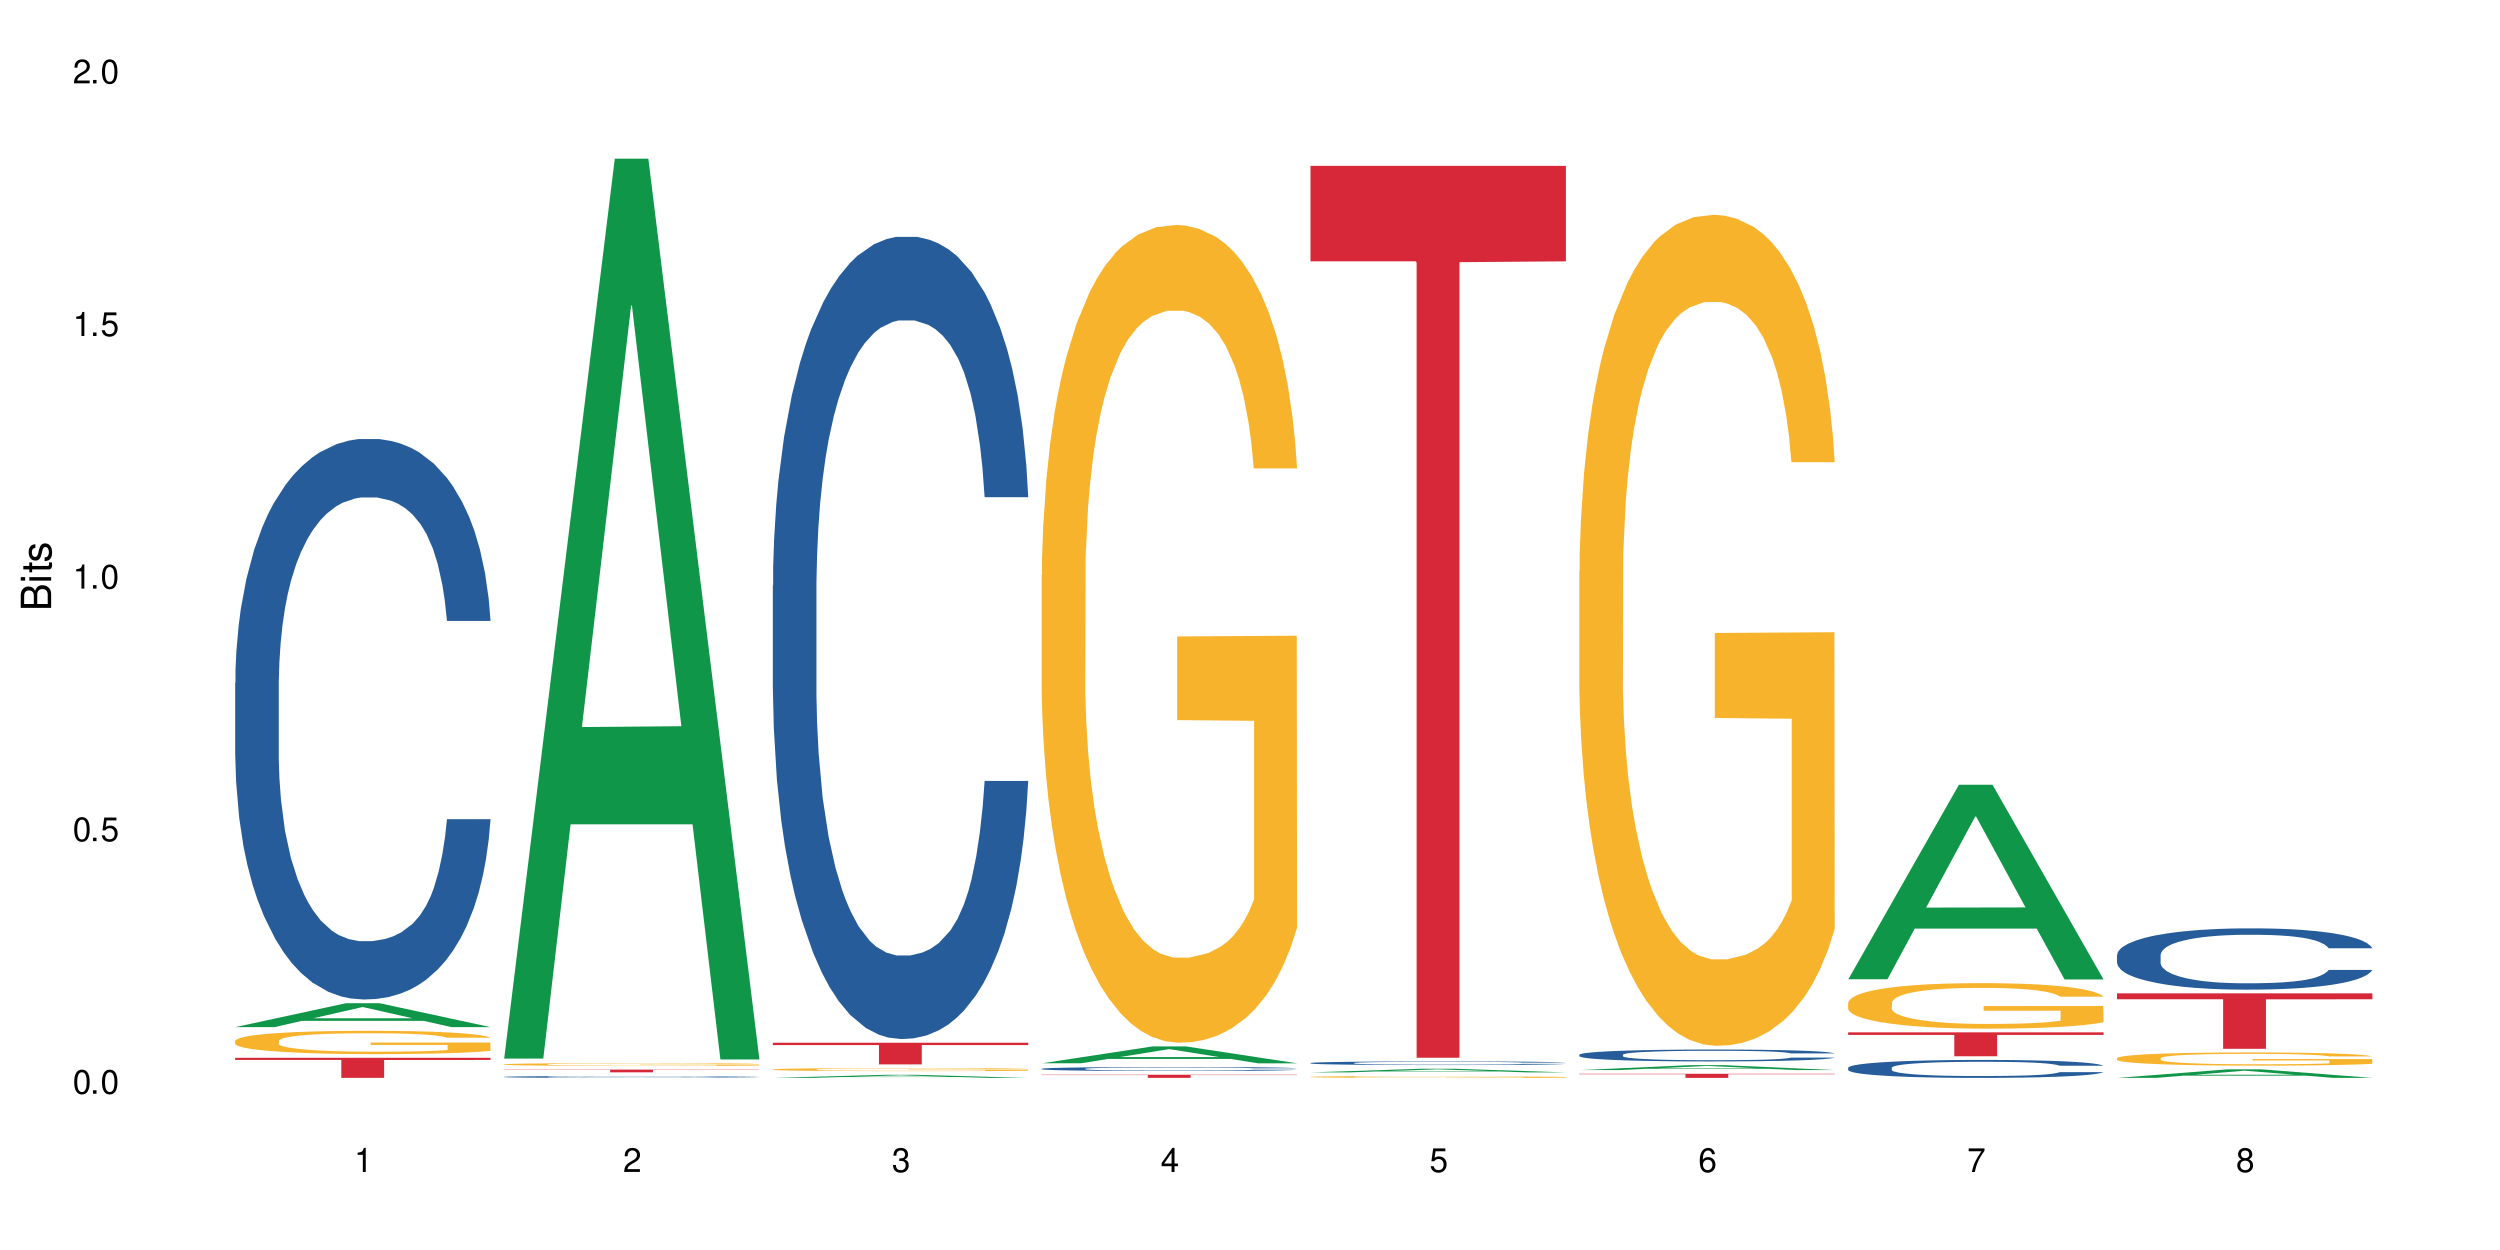 <?xml version="1.0" encoding="UTF-8"?>
<svg xmlns="http://www.w3.org/2000/svg" xmlns:xlink="http://www.w3.org/1999/xlink" width="720" height="360" viewBox="0 0 720 360">
<defs>
<g>
<g id="glyph-0-0">
</g>
<g id="glyph-0-1">
<path d="M 2.641 -6.938 C 2 -6.938 1.422 -6.656 1.078 -6.172 C 0.641 -5.562 0.406 -4.641 0.406 -3.359 C 0.406 -1.016 1.188 0.219 2.641 0.219 C 4.078 0.219 4.859 -1.016 4.859 -3.297 C 4.859 -4.641 4.656 -5.547 4.203 -6.172 C 3.844 -6.656 3.281 -6.938 2.641 -6.938 Z M 2.641 -6.188 C 3.547 -6.188 4 -5.25 4 -3.375 C 4 -1.406 3.562 -0.484 2.625 -0.484 C 1.734 -0.484 1.281 -1.438 1.281 -3.344 C 1.281 -5.25 1.734 -6.188 2.641 -6.188 Z M 2.641 -6.188 "/>
</g>
<g id="glyph-0-2">
<path d="M 1.828 -1 L 0.828 -1 L 0.828 0 L 1.828 0 Z M 1.828 -1 "/>
</g>
<g id="glyph-0-3">
<path d="M 4.562 -6.797 L 1.062 -6.797 L 0.547 -3.094 L 1.328 -3.094 C 1.719 -3.562 2.047 -3.734 2.578 -3.734 C 3.484 -3.734 4.062 -3.109 4.062 -2.094 C 4.062 -1.125 3.484 -0.531 2.578 -0.531 C 1.828 -0.531 1.375 -0.906 1.188 -1.672 L 0.328 -1.672 C 0.453 -1.109 0.547 -0.844 0.75 -0.594 C 1.125 -0.078 1.828 0.219 2.594 0.219 C 3.969 0.219 4.922 -0.781 4.922 -2.219 C 4.922 -3.562 4.031 -4.484 2.719 -4.484 C 2.25 -4.484 1.859 -4.359 1.469 -4.062 L 1.734 -5.969 L 4.562 -5.969 Z M 4.562 -6.797 "/>
</g>
<g id="glyph-0-4">
<path d="M 2.484 -4.938 L 2.484 0 L 3.328 0 L 3.328 -6.938 L 2.766 -6.938 C 2.469 -5.875 2.281 -5.734 0.984 -5.562 L 0.984 -4.938 Z M 2.484 -4.938 "/>
</g>
<g id="glyph-0-5">
<path d="M 4.859 -0.828 L 1.281 -0.828 C 1.359 -1.406 1.672 -1.781 2.5 -2.281 L 3.469 -2.828 C 4.406 -3.344 4.906 -4.062 4.906 -4.906 C 4.906 -5.484 4.672 -6.031 4.266 -6.406 C 3.859 -6.766 3.375 -6.938 2.719 -6.938 C 1.859 -6.938 1.219 -6.625 0.844 -6.031 C 0.609 -5.672 0.5 -5.234 0.484 -4.531 L 1.328 -4.531 C 1.359 -5.016 1.406 -5.281 1.531 -5.516 C 1.75 -5.938 2.188 -6.203 2.703 -6.203 C 3.469 -6.203 4.031 -5.641 4.031 -4.891 C 4.031 -4.344 3.719 -3.859 3.125 -3.516 L 2.234 -3 C 0.812 -2.172 0.406 -1.531 0.328 -0.016 L 4.859 -0.016 Z M 4.859 -0.828 "/>
</g>
<g id="glyph-0-6">
<path d="M 2.125 -3.188 L 2.578 -3.188 C 3.5 -3.188 3.984 -2.766 3.984 -1.922 C 3.984 -1.062 3.469 -0.531 2.594 -0.531 C 1.656 -0.531 1.203 -1 1.156 -2.016 L 0.312 -2.016 C 0.344 -1.453 0.438 -1.094 0.609 -0.781 C 0.953 -0.109 1.625 0.219 2.547 0.219 C 3.953 0.219 4.859 -0.625 4.859 -1.938 C 4.859 -2.828 4.516 -3.297 3.703 -3.594 C 4.344 -3.844 4.656 -4.328 4.656 -5.031 C 4.656 -6.219 3.875 -6.938 2.578 -6.938 C 1.203 -6.938 0.484 -6.172 0.453 -4.703 L 1.297 -4.703 C 1.312 -5.125 1.344 -5.359 1.453 -5.578 C 1.641 -5.969 2.062 -6.203 2.594 -6.203 C 3.344 -6.203 3.797 -5.75 3.797 -5 C 3.797 -4.516 3.609 -4.219 3.25 -4.047 C 3.016 -3.953 2.703 -3.922 2.125 -3.906 Z M 2.125 -3.188 "/>
</g>
<g id="glyph-0-7">
<path d="M 3.141 -1.672 L 3.141 0 L 3.984 0 L 3.984 -1.672 L 4.984 -1.672 L 4.984 -2.438 L 3.984 -2.438 L 3.984 -6.938 L 3.359 -6.938 L 0.266 -2.578 L 0.266 -1.672 Z M 3.141 -2.438 L 1 -2.438 L 3.141 -5.5 Z M 3.141 -2.438 "/>
</g>
<g id="glyph-0-8">
<path d="M 4.781 -5.125 C 4.609 -6.266 3.891 -6.938 2.844 -6.938 C 2.094 -6.938 1.422 -6.578 1.031 -5.953 C 0.594 -5.266 0.406 -4.422 0.406 -3.172 C 0.406 -2 0.578 -1.25 0.984 -0.641 C 1.359 -0.078 1.953 0.219 2.703 0.219 C 3.984 0.219 4.922 -0.75 4.922 -2.094 C 4.922 -3.375 4.062 -4.281 2.844 -4.281 C 2.172 -4.281 1.641 -4.031 1.281 -3.516 C 1.281 -5.234 1.828 -6.188 2.797 -6.188 C 3.391 -6.188 3.797 -5.797 3.938 -5.125 Z M 2.734 -3.531 C 3.547 -3.531 4.062 -2.953 4.062 -2.031 C 4.062 -1.156 3.484 -0.531 2.703 -0.531 C 1.922 -0.531 1.328 -1.188 1.328 -2.078 C 1.328 -2.938 1.906 -3.531 2.734 -3.531 Z M 2.734 -3.531 "/>
</g>
<g id="glyph-0-9">
<path d="M 4.984 -6.797 L 0.438 -6.797 L 0.438 -5.969 L 4.109 -5.969 C 2.5 -3.656 1.828 -2.234 1.328 0 L 2.219 0 C 2.594 -2.172 3.453 -4.047 4.984 -6.094 Z M 4.984 -6.797 "/>
</g>
<g id="glyph-0-10">
<path d="M 3.75 -3.656 C 4.469 -4.094 4.688 -4.438 4.688 -5.078 C 4.688 -6.172 3.844 -6.938 2.641 -6.938 C 1.438 -6.938 0.594 -6.172 0.594 -5.094 C 0.594 -4.438 0.812 -4.094 1.516 -3.656 C 0.734 -3.266 0.359 -2.703 0.359 -1.922 C 0.359 -0.656 1.281 0.219 2.641 0.219 C 3.984 0.219 4.922 -0.656 4.922 -1.922 C 4.922 -2.703 4.531 -3.266 3.75 -3.656 Z M 2.641 -6.188 C 3.359 -6.188 3.812 -5.75 3.812 -5.062 C 3.812 -4.406 3.344 -3.984 2.641 -3.984 C 1.922 -3.984 1.453 -4.406 1.453 -5.078 C 1.453 -5.75 1.922 -6.188 2.641 -6.188 Z M 2.641 -3.266 C 3.484 -3.266 4.062 -2.719 4.062 -1.906 C 4.062 -1.078 3.484 -0.531 2.625 -0.531 C 1.797 -0.531 1.219 -1.094 1.219 -1.906 C 1.219 -2.719 1.781 -3.266 2.641 -3.266 Z M 2.641 -3.266 "/>
</g>
<g id="glyph-1-0">
</g>
<g id="glyph-1-1">
<path d="M 0 -0.953 L 0 -4.891 C 0 -5.719 -0.234 -6.344 -0.734 -6.797 C -1.188 -7.234 -1.812 -7.469 -2.5 -7.469 C -3.547 -7.469 -4.188 -7 -4.625 -5.875 C -4.984 -6.688 -5.625 -7.094 -6.531 -7.094 C -7.172 -7.094 -7.734 -6.859 -8.141 -6.391 C -8.562 -5.922 -8.75 -5.344 -8.75 -4.5 L -8.75 -0.953 Z M -4.984 -2.062 L -7.766 -2.062 L -7.766 -4.219 C -7.766 -4.844 -7.688 -5.203 -7.453 -5.5 C -7.219 -5.812 -6.859 -5.969 -6.375 -5.969 C -5.891 -5.969 -5.531 -5.812 -5.297 -5.5 C -5.062 -5.203 -4.984 -4.844 -4.984 -4.219 Z M -0.984 -2.062 L -4 -2.062 L -4 -4.781 C -4 -5.766 -3.438 -6.359 -2.484 -6.359 C -1.547 -6.359 -0.984 -5.766 -0.984 -4.781 Z M -0.984 -2.062 "/>
</g>
<g id="glyph-1-2">
<path d="M -6.281 -1.797 L -6.281 -0.797 L 0 -0.797 L 0 -1.797 Z M -8.75 -1.797 L -8.75 -0.797 L -7.484 -0.797 L -7.484 -1.797 Z M -8.75 -1.797 "/>
</g>
<g id="glyph-1-3">
<path d="M -6.281 -3.047 L -6.281 -2.016 L -8.016 -2.016 L -8.016 -1.016 L -6.281 -1.016 L -6.281 -0.172 L -5.469 -0.172 L -5.469 -1.016 L -0.719 -1.016 C -0.078 -1.016 0.281 -1.453 0.281 -2.234 C 0.281 -2.5 0.25 -2.719 0.188 -3.047 L -0.641 -3.047 C -0.609 -2.906 -0.594 -2.766 -0.594 -2.562 C -0.594 -2.141 -0.719 -2.016 -1.156 -2.016 L -5.469 -2.016 L -5.469 -3.047 Z M -6.281 -3.047 "/>
</g>
<g id="glyph-1-4">
<path d="M -4.531 -5.25 C -5.766 -5.25 -6.469 -4.422 -6.469 -2.969 C -6.469 -1.516 -5.719 -0.562 -4.547 -0.562 C -3.562 -0.562 -3.094 -1.062 -2.734 -2.562 L -2.516 -3.484 C -2.344 -4.188 -2.094 -4.469 -1.641 -4.469 C -1.047 -4.469 -0.641 -3.875 -0.641 -3 C -0.641 -2.453 -0.797 -2 -1.062 -1.75 C -1.25 -1.594 -1.422 -1.531 -1.875 -1.469 L -1.875 -0.406 C -0.422 -0.453 0.281 -1.266 0.281 -2.922 C 0.281 -4.5 -0.5 -5.516 -1.719 -5.516 C -2.656 -5.516 -3.172 -4.984 -3.469 -3.734 L -3.703 -2.766 C -3.891 -1.953 -4.156 -1.609 -4.594 -1.609 C -5.188 -1.609 -5.547 -2.125 -5.547 -2.938 C -5.547 -3.75 -5.203 -4.172 -4.531 -4.203 Z M -4.531 -5.25 "/>
</g>
</g>
</defs>
<rect x="-72" y="-36" width="864" height="432" fill="rgb(100%, 100%, 100%)" fill-opacity="1"/>
<path fill-rule="nonzero" fill="rgb(6.275%, 58.824%, 28.235%)" fill-opacity="1" d="M 67.73 295.809 L 67.809 295.801 L 99.637 288.922 L 109.301 288.922 L 141.281 295.816 L 130.047 295.816 L 122.031 294.016 L 86.906 294.016 L 79.047 295.809 L 67.73 295.809 L 90.285 293.27 L 118.809 293.266 L 104.586 290.047 L 104.43 290.039 L 104.27 290.059 L 90.207 293.266 L 90.285 293.27 Z M 67.73 295.809 "/>
<path fill-rule="nonzero" fill="rgb(14.51%, 36.078%, 60%)" fill-opacity="1" d="M 67.73 196.68 L 67.82 196.531 L 67.82 192.988 L 68.09 187.383 L 68.719 180.301 L 69.344 175.434 L 70.961 166.727 L 73.203 158.32 L 75.535 151.828 L 77.238 147.992 L 78.766 145.039 L 82.262 139.582 L 84.504 136.777 L 86.926 134.27 L 89.887 131.762 L 92.039 130.285 L 96.883 127.926 L 100.469 126.895 L 103.25 126.449 L 109.262 126.449 L 112.848 127.039 L 115.449 127.777 L 118.32 128.957 L 120.742 130.285 L 124.957 133.531 L 128.727 137.664 L 130.43 140.023 L 133.121 144.598 L 135.184 149.023 L 136.617 152.859 L 138.234 158.32 L 139.668 164.957 L 140.746 172.48 L 141.281 178.828 L 128.727 178.828 L 128.098 172.926 L 127.379 168.352 L 126.035 162.301 L 124.688 158.023 L 122.805 153.746 L 121.102 150.941 L 118.77 148.137 L 116.707 146.367 L 114.555 145.039 L 112.488 144.156 L 108.543 143.27 L 103.969 143.27 L 102.266 143.566 L 98.766 144.746 L 96.883 145.777 L 94.191 147.844 L 92.309 149.762 L 90.066 152.711 L 88.539 155.219 L 86.656 159.055 L 85.312 162.449 L 83.785 167.32 L 82.891 171.008 L 82.082 175.137 L 81.363 180.008 L 80.828 185.172 L 80.469 190.629 L 80.289 195.941 L 80.289 218.809 L 80.469 224.121 L 80.918 230.316 L 82.082 239.316 L 83.785 247.137 L 85.762 253.332 L 87.645 257.758 L 88.719 259.824 L 90.156 262.188 L 92.398 265.137 L 95.629 268.086 L 97.512 269.27 L 100.383 270.449 L 103.34 271.039 L 107.289 271.039 L 110.785 270.449 L 113.117 269.711 L 115.539 268.531 L 118.859 266.023 L 120.922 263.66 L 122.715 260.859 L 124.062 258.055 L 124.957 255.695 L 126.305 251.121 L 127.379 246.105 L 128.188 240.941 L 128.727 235.926 L 141.281 235.926 L 140.746 241.824 L 139.938 247.578 L 139.129 251.859 L 137.875 257.023 L 136.441 261.594 L 134.375 266.758 L 132.672 270.152 L 130.43 273.84 L 128.367 276.645 L 126.125 279.152 L 122.805 282.105 L 120.652 283.578 L 118.32 284.906 L 115.539 286.086 L 112.043 287.121 L 108.273 287.711 L 104.777 287.859 L 101.008 287.562 L 98.227 286.973 L 94.551 285.645 L 89.977 282.988 L 86.656 280.184 L 84.055 277.383 L 81.812 274.43 L 79.301 270.449 L 76.074 263.957 L 74.098 258.941 L 72.754 254.809 L 71.23 249.055 L 70.152 243.891 L 68.898 235.629 L 68 225.152 L 67.73 217.039 Z M 67.73 196.68 "/>
<path fill-rule="nonzero" fill="rgb(96.863%, 70.196%, 16.863%)" fill-opacity="1" d="M 67.73 299.75 L 67.82 299.746 L 67.82 299.621 L 68.18 299.348 L 69.078 298.969 L 70.242 298.656 L 71.5 298.41 L 72.305 298.281 L 73.652 298.098 L 74.816 297.961 L 77.777 297.688 L 81.543 297.43 L 83.609 297.32 L 85.941 297.215 L 89.258 297.098 L 90.785 297.055 L 95.449 296.957 L 100.738 296.895 L 106.57 296.879 L 109.262 296.883 L 112.938 296.91 L 117.961 296.977 L 120.832 297.035 L 123.074 297.098 L 125.406 297.18 L 128.277 297.301 L 130.969 297.449 L 133.121 297.594 L 135.273 297.777 L 137.066 297.973 L 138.594 298.188 L 139.938 298.445 L 140.746 298.66 L 141.281 298.875 L 128.816 298.875 L 128.098 298.66 L 127.289 298.496 L 125.945 298.293 L 124.598 298.145 L 123.254 298.031 L 120.742 297.871 L 118.59 297.773 L 115.898 297.688 L 113.297 297.633 L 110.336 297.594 L 108.543 297.582 L 103.789 297.582 L 99.484 297.625 L 96.973 297.676 L 95.18 297.723 L 92.668 297.816 L 91.141 297.887 L 90.246 297.938 L 87.555 298.129 L 85.762 298.301 L 84.773 298.414 L 83.52 298.598 L 82.621 298.766 L 81.633 299.012 L 81.098 299.195 L 80.379 299.609 L 80.289 300.715 L 80.559 300.945 L 81.098 301.195 L 81.812 301.418 L 82.891 301.652 L 83.965 301.828 L 85.852 302.066 L 87.465 302.227 L 88.719 302.332 L 91.141 302.496 L 92.129 302.551 L 94.461 302.66 L 96.883 302.746 L 99.844 302.82 L 102.086 302.855 L 105.672 302.887 L 110.246 302.887 L 115.629 302.852 L 119.039 302.801 L 121.371 302.754 L 122.895 302.711 L 124.777 302.645 L 126.125 302.582 L 127.379 302.516 L 128.906 302.41 L 128.906 300.945 L 106.75 300.941 L 106.75 300.254 L 141.195 300.246 L 141.281 302.645 L 139.398 302.809 L 137.066 302.969 L 134.824 303.09 L 132.492 303.195 L 129.176 303.312 L 126.484 303.383 L 122.355 303.469 L 118.59 303.523 L 114.645 303.562 L 111.145 303.582 L 107.02 303.586 L 103.34 303.574 L 99.395 303.539 L 96.254 303.488 L 93.383 303.426 L 90.516 303.348 L 86.926 303.219 L 84.594 303.113 L 82.172 302.984 L 79.75 302.832 L 77.598 302.668 L 76.164 302.539 L 74.727 302.391 L 73.203 302.207 L 71.766 302 L 70.691 301.809 L 69.703 301.594 L 68.988 301.395 L 68.27 301.117 L 67.91 300.898 L 67.73 300.707 Z M 67.73 299.75 "/>
<path fill-rule="nonzero" fill="rgb(83.922%, 15.686%, 22.353%)" fill-opacity="1" d="M 67.73 304.648 L 141.281 304.648 L 141.281 305.27 L 110.629 305.273 L 110.629 310.434 L 98.297 310.434 L 98.297 305.281 L 98.117 305.27 L 67.73 305.27 Z M 67.73 304.648 "/>
<path fill-rule="nonzero" fill="rgb(6.275%, 58.824%, 28.235%)" fill-opacity="1" d="M 145.156 304.875 L 145.234 304.629 L 177.059 45.703 L 186.723 45.703 L 218.707 305.117 L 207.469 305.117 L 199.453 237.402 L 164.328 237.402 L 156.469 304.875 L 145.156 304.875 L 167.707 209.391 L 196.23 209.148 L 182.008 88.086 L 181.852 87.844 L 181.695 88.574 L 167.629 209.148 L 167.707 209.391 Z M 145.156 304.875 "/>
<path fill-rule="nonzero" fill="rgb(14.51%, 36.078%, 60%)" fill-opacity="1" d="M 145.156 310.133 L 145.242 310.133 L 145.242 310.121 L 145.512 310.102 L 146.141 310.078 L 146.77 310.062 L 148.383 310.035 L 150.625 310.008 L 152.957 309.984 L 154.664 309.973 L 156.188 309.961 L 159.684 309.945 L 161.93 309.938 L 164.352 309.926 L 167.309 309.918 L 169.461 309.914 L 174.305 309.906 L 177.895 309.902 L 190.273 309.902 L 192.875 309.906 L 195.742 309.91 L 198.164 309.914 L 202.383 309.926 L 206.148 309.938 L 207.852 309.945 L 210.543 309.961 L 212.605 309.977 L 214.043 309.988 L 215.656 310.008 L 217.094 310.027 L 218.168 310.055 L 218.707 310.074 L 206.148 310.074 L 205.52 310.055 L 204.805 310.039 L 203.457 310.02 L 202.113 310.004 L 200.23 309.992 L 198.523 309.98 L 196.191 309.973 L 194.129 309.969 L 191.977 309.961 L 189.914 309.961 L 185.969 309.957 L 179.688 309.957 L 176.191 309.961 L 174.305 309.965 L 171.613 309.973 L 169.73 309.977 L 167.488 309.988 L 165.965 309.996 L 164.082 310.008 L 162.734 310.02 L 161.211 310.035 L 160.312 310.047 L 159.508 310.062 L 158.789 310.078 L 158.25 310.094 L 157.891 310.113 L 157.711 310.129 L 157.711 310.207 L 157.891 310.223 L 158.34 310.242 L 159.508 310.273 L 161.211 310.301 L 163.184 310.32 L 165.066 310.336 L 166.145 310.34 L 167.578 310.348 L 169.82 310.359 L 173.051 310.367 L 174.934 310.371 L 177.805 310.375 L 180.766 310.379 L 184.711 310.379 L 188.211 310.375 L 190.543 310.375 L 192.965 310.371 L 196.281 310.359 L 198.344 310.352 L 200.141 310.344 L 201.484 310.336 L 202.383 310.328 L 203.727 310.312 L 204.805 310.297 L 205.609 310.277 L 206.148 310.262 L 218.707 310.262 L 218.168 310.281 L 217.359 310.301 L 216.555 310.316 L 215.297 310.332 L 213.863 310.348 L 211.801 310.363 L 210.094 310.375 L 207.852 310.387 L 205.789 310.395 L 203.547 310.406 L 200.23 310.414 L 198.074 310.418 L 195.742 310.422 L 192.965 310.426 L 189.465 310.43 L 185.699 310.434 L 178.434 310.434 L 175.652 310.43 L 171.973 310.426 L 167.398 310.418 L 164.082 310.406 L 161.48 310.398 L 159.238 310.391 L 156.727 310.375 L 153.496 310.355 L 151.523 310.34 L 150.176 310.324 L 148.652 310.305 L 147.574 310.289 L 146.32 310.262 L 145.422 310.227 L 145.156 310.199 Z M 145.156 310.133 "/>
<path fill-rule="nonzero" fill="rgb(96.863%, 70.196%, 16.863%)" fill-opacity="1" d="M 145.156 306.523 L 145.242 306.52 L 145.242 306.508 L 145.602 306.473 L 146.5 306.43 L 147.664 306.391 L 148.922 306.363 L 149.73 306.348 L 151.074 306.324 L 152.242 306.309 L 155.199 306.277 L 158.969 306.246 L 161.031 306.234 L 163.363 306.219 L 166.684 306.207 L 168.207 306.203 L 172.871 306.191 L 178.164 306.184 L 183.992 306.18 L 186.684 306.18 L 190.363 306.184 L 195.387 306.191 L 198.254 306.199 L 200.496 306.207 L 202.828 306.215 L 205.699 306.23 L 208.391 306.25 L 210.543 306.266 L 212.695 306.289 L 214.492 306.312 L 216.016 306.336 L 217.359 306.367 L 218.168 306.391 L 218.707 306.418 L 206.238 306.418 L 205.52 306.391 L 204.715 306.371 L 203.367 306.348 L 202.023 306.332 L 200.676 306.316 L 198.164 306.297 L 196.012 306.285 L 193.32 306.277 L 190.723 306.27 L 187.762 306.266 L 181.211 306.266 L 176.906 306.27 L 174.395 306.273 L 172.602 306.281 L 170.09 306.293 L 168.566 306.301 L 167.668 306.305 L 164.977 306.328 L 163.184 306.348 L 162.195 306.363 L 160.941 306.387 L 160.043 306.406 L 159.059 306.434 L 158.52 306.457 L 157.801 306.504 L 157.711 306.637 L 157.98 306.664 L 158.52 306.695 L 159.238 306.719 L 160.312 306.746 L 161.391 306.77 L 163.273 306.797 L 164.887 306.816 L 166.145 306.828 L 168.566 306.848 L 169.551 306.855 L 171.883 306.867 L 174.305 306.879 L 177.266 306.887 L 179.508 306.891 L 183.098 306.895 L 187.672 306.895 L 193.055 306.891 L 196.461 306.883 L 198.793 306.879 L 200.32 306.875 L 202.203 306.867 L 203.547 306.859 L 204.805 306.852 L 206.328 306.84 L 206.328 306.664 L 184.172 306.664 L 184.172 306.582 L 218.617 306.582 L 218.707 306.867 L 216.824 306.887 L 214.492 306.906 L 212.25 306.918 L 209.918 306.93 L 206.598 306.945 L 203.906 306.953 L 199.781 306.965 L 196.012 306.969 L 192.066 306.977 L 180.766 306.977 L 176.816 306.973 L 173.68 306.965 L 167.938 306.949 L 164.352 306.934 L 162.016 306.922 L 159.594 306.906 L 157.172 306.887 L 155.02 306.867 L 152.152 306.836 L 150.625 306.812 L 149.191 306.789 L 148.113 306.766 L 147.129 306.742 L 146.41 306.719 L 145.691 306.684 L 145.332 306.656 L 145.156 306.637 Z M 145.156 306.523 "/>
<path fill-rule="nonzero" fill="rgb(83.922%, 15.686%, 22.353%)" fill-opacity="1" d="M 145.156 308.043 L 218.707 308.043 L 218.707 308.125 L 188.051 308.129 L 188.051 308.84 L 175.719 308.84 L 175.719 308.129 L 175.539 308.125 L 145.156 308.125 Z M 145.156 308.043 "/>
<path fill-rule="nonzero" fill="rgb(6.275%, 58.824%, 28.235%)" fill-opacity="1" d="M 222.578 310.434 L 222.656 310.43 L 254.48 309.551 L 264.148 309.551 L 296.129 310.434 L 284.895 310.434 L 276.879 310.203 L 241.75 310.203 L 233.895 310.434 L 222.578 310.434 L 245.129 310.109 L 273.656 310.105 L 259.434 309.695 L 259.273 309.695 L 259.117 309.699 L 245.051 310.105 L 245.129 310.109 Z M 222.578 310.434 "/>
<path fill-rule="nonzero" fill="rgb(14.51%, 36.078%, 60%)" fill-opacity="1" d="M 222.578 168.738 L 222.668 168.527 L 222.668 163.457 L 222.938 155.434 L 223.562 145.297 L 224.191 138.328 L 225.809 125.867 L 228.051 113.828 L 230.383 104.535 L 232.086 99.047 L 233.609 94.82 L 237.109 87.008 L 239.352 82.996 L 241.773 79.406 L 244.734 75.816 L 246.887 73.703 L 251.73 70.324 L 255.316 68.848 L 258.098 68.211 L 264.109 68.211 L 267.695 69.059 L 270.297 70.113 L 273.168 71.801 L 275.59 73.703 L 279.805 78.348 L 283.57 84.262 L 285.277 87.641 L 287.969 94.188 L 290.031 100.523 L 291.465 106.016 L 293.082 113.828 L 294.516 123.332 L 295.59 134.102 L 296.129 143.184 L 283.57 143.184 L 282.945 134.738 L 282.227 128.191 L 280.883 119.531 L 279.535 113.406 L 277.652 107.281 L 275.949 103.27 L 273.617 99.258 L 271.551 96.723 L 269.398 94.82 L 267.336 93.555 L 263.391 92.289 L 258.816 92.289 L 257.109 92.711 L 253.613 94.398 L 251.73 95.879 L 249.039 98.836 L 247.156 101.582 L 244.914 105.805 L 243.387 109.395 L 241.504 114.887 L 240.16 119.742 L 238.633 126.711 L 237.738 131.992 L 236.93 137.906 L 236.211 144.875 L 235.672 152.266 L 235.316 160.078 L 235.137 167.684 L 235.137 200.418 L 235.316 208.02 L 235.762 216.891 L 236.93 229.773 L 238.633 240.965 L 240.605 249.836 L 242.492 256.172 L 243.566 259.129 L 245.004 262.508 L 247.246 266.73 L 250.473 270.953 L 252.355 272.645 L 255.227 274.332 L 258.188 275.176 L 262.133 275.176 L 265.633 274.332 L 267.965 273.277 L 270.387 271.586 L 273.707 267.996 L 275.77 264.617 L 277.562 260.605 L 278.906 256.594 L 279.805 253.215 L 281.148 246.668 L 282.227 239.488 L 283.035 232.094 L 283.57 224.914 L 296.129 224.914 L 295.59 233.363 L 294.785 241.598 L 293.977 247.723 L 292.723 255.113 L 291.285 261.66 L 289.223 269.055 L 287.52 273.91 L 285.277 279.191 L 283.215 283.203 L 280.973 286.793 L 277.652 291.016 L 275.5 293.129 L 273.168 295.031 L 270.387 296.719 L 266.887 298.199 L 263.121 299.043 L 259.621 299.254 L 255.855 298.832 L 253.074 297.984 L 249.398 296.086 L 244.824 292.285 L 241.504 288.27 L 238.902 284.258 L 236.66 280.035 L 234.148 274.332 L 230.918 265.039 L 228.945 257.859 L 227.602 251.945 L 226.074 243.711 L 225 236.32 L 223.742 224.492 L 222.848 209.496 L 222.578 197.883 Z M 222.578 168.738 "/>
<path fill-rule="nonzero" fill="rgb(96.863%, 70.196%, 16.863%)" fill-opacity="1" d="M 222.578 307.984 L 222.668 307.984 L 222.668 307.969 L 223.027 307.934 L 223.922 307.883 L 225.09 307.84 L 226.344 307.809 L 227.152 307.793 L 228.496 307.77 L 229.664 307.75 L 232.625 307.715 L 236.391 307.68 L 238.453 307.664 L 240.785 307.652 L 244.105 307.637 L 245.629 307.633 L 250.293 307.617 L 255.586 307.609 L 264.109 307.609 L 267.785 307.613 L 272.809 307.621 L 275.68 307.629 L 277.922 307.637 L 280.254 307.648 L 283.125 307.664 L 285.816 307.684 L 287.969 307.703 L 290.121 307.727 L 291.914 307.75 L 293.438 307.781 L 294.785 307.812 L 295.59 307.844 L 296.129 307.871 L 283.66 307.871 L 282.945 307.844 L 282.137 307.82 L 280.793 307.793 L 279.445 307.773 L 278.102 307.758 L 275.59 307.738 L 273.438 307.727 L 270.746 307.715 L 268.145 307.707 L 265.184 307.703 L 263.391 307.699 L 258.637 307.699 L 254.332 307.707 L 251.82 307.711 L 250.023 307.719 L 247.512 307.73 L 245.988 307.742 L 245.094 307.746 L 242.402 307.773 L 240.605 307.793 L 239.621 307.809 L 238.363 307.832 L 237.469 307.855 L 236.48 307.887 L 235.941 307.91 L 235.227 307.965 L 235.137 308.113 L 235.406 308.141 L 235.941 308.176 L 236.66 308.203 L 237.738 308.234 L 238.812 308.258 L 240.695 308.289 L 242.312 308.309 L 243.566 308.324 L 245.988 308.344 L 246.977 308.352 L 249.309 308.367 L 251.73 308.379 L 254.691 308.387 L 256.934 308.395 L 260.52 308.398 L 265.094 308.398 L 270.477 308.391 L 273.887 308.387 L 276.219 308.379 L 277.742 308.375 L 279.625 308.363 L 280.973 308.355 L 282.227 308.348 L 283.75 308.336 L 283.75 308.141 L 261.598 308.141 L 261.598 308.051 L 296.039 308.051 L 296.129 308.363 L 294.246 308.387 L 291.914 308.406 L 289.672 308.422 L 287.34 308.438 L 284.02 308.453 L 281.328 308.461 L 277.203 308.473 L 273.438 308.48 L 269.488 308.484 L 265.992 308.488 L 258.188 308.488 L 254.242 308.48 L 251.102 308.477 L 248.23 308.469 L 245.359 308.457 L 241.773 308.441 L 239.441 308.426 L 237.02 308.41 L 234.598 308.391 L 232.445 308.367 L 231.008 308.352 L 229.574 308.332 L 228.051 308.309 L 226.613 308.281 L 225.539 308.254 L 224.551 308.227 L 223.832 308.199 L 223.117 308.164 L 222.758 308.137 L 222.578 308.109 Z M 222.578 307.984 "/>
<path fill-rule="nonzero" fill="rgb(83.922%, 15.686%, 22.353%)" fill-opacity="1" d="M 222.578 300.316 L 296.129 300.316 L 296.129 300.984 L 265.477 300.988 L 265.477 306.543 L 253.141 306.543 L 253.141 300.996 L 252.965 300.984 L 222.578 300.984 Z M 222.578 300.316 "/>
<path fill-rule="nonzero" fill="rgb(6.275%, 58.824%, 28.235%)" fill-opacity="1" d="M 300 306.23 L 300.078 306.227 L 331.906 301.371 L 341.57 301.371 L 373.555 306.234 L 362.316 306.234 L 354.301 304.965 L 319.176 304.965 L 311.316 306.23 L 300 306.23 L 322.555 304.441 L 351.078 304.434 L 336.855 302.164 L 336.699 302.16 L 336.543 302.176 L 322.477 304.434 L 322.555 304.441 Z M 300 306.23 "/>
<path fill-rule="nonzero" fill="rgb(14.51%, 36.078%, 60%)" fill-opacity="1" d="M 300 307.801 L 300.09 307.801 L 300.09 307.777 L 300.359 307.734 L 300.988 307.684 L 301.617 307.648 L 303.23 307.586 L 305.473 307.527 L 307.805 307.48 L 309.508 307.453 L 311.035 307.43 L 314.531 307.391 L 316.773 307.371 L 319.195 307.355 L 322.156 307.336 L 324.309 307.324 L 329.152 307.309 L 332.742 307.301 L 335.52 307.297 L 341.531 307.297 L 345.117 307.301 L 347.719 307.309 L 350.59 307.316 L 353.012 307.324 L 357.227 307.348 L 360.996 307.379 L 362.699 307.395 L 365.391 307.43 L 367.453 307.461 L 368.891 307.488 L 370.504 307.527 L 371.938 307.574 L 373.016 307.629 L 373.555 307.676 L 360.996 307.676 L 360.367 307.633 L 359.648 307.598 L 358.305 307.555 L 356.961 307.523 L 355.074 307.492 L 353.371 307.473 L 351.039 307.453 L 348.977 307.441 L 346.824 307.43 L 344.762 307.426 L 340.812 307.418 L 336.238 307.418 L 334.535 307.422 L 331.035 307.43 L 329.152 307.438 L 326.461 307.453 L 324.578 307.465 L 322.336 307.488 L 320.812 307.504 L 318.926 307.531 L 317.582 307.555 L 316.059 307.59 L 315.16 307.617 L 314.352 307.648 L 313.637 307.684 L 313.098 307.719 L 312.738 307.758 L 312.559 307.797 L 312.559 307.961 L 312.738 308 L 313.188 308.043 L 314.352 308.109 L 316.059 308.164 L 318.031 308.211 L 319.914 308.242 L 320.992 308.258 L 322.426 308.273 L 324.668 308.293 L 327.898 308.316 L 329.781 308.324 L 332.652 308.332 L 335.609 308.336 L 339.559 308.336 L 343.055 308.332 L 345.387 308.328 L 347.809 308.32 L 351.129 308.301 L 353.191 308.285 L 354.984 308.262 L 356.332 308.242 L 357.227 308.227 L 358.574 308.195 L 359.648 308.156 L 360.457 308.121 L 360.996 308.086 L 373.555 308.086 L 373.016 308.125 L 372.207 308.168 L 371.402 308.199 L 370.145 308.234 L 368.711 308.27 L 366.645 308.305 L 364.941 308.332 L 362.699 308.355 L 360.637 308.375 L 358.395 308.395 L 355.074 308.418 L 352.922 308.426 L 350.59 308.438 L 347.809 308.445 L 344.312 308.453 L 340.543 308.457 L 333.277 308.457 L 330.5 308.449 L 326.82 308.441 L 322.246 308.422 L 318.926 308.402 L 316.324 308.383 L 314.082 308.359 L 311.57 308.332 L 308.344 308.285 L 306.371 308.25 L 305.023 308.219 L 303.5 308.18 L 302.422 308.141 L 301.168 308.082 L 300.27 308.008 L 300 307.949 Z M 300 307.801 "/>
<path fill-rule="nonzero" fill="rgb(96.863%, 70.196%, 16.863%)" fill-opacity="1" d="M 300 165.66 L 300.09 165.445 L 300.09 161.145 L 300.449 151.465 L 301.348 138.129 L 302.512 127.16 L 303.77 118.555 L 304.574 114.039 L 305.922 107.586 L 307.086 102.852 L 310.047 93.176 L 313.816 84.141 L 315.879 80.27 L 318.211 76.613 L 321.527 72.523 L 323.055 71.02 L 327.719 67.578 L 333.012 65.426 L 338.84 64.781 L 341.531 64.996 L 345.207 65.855 L 350.23 68.223 L 353.102 70.375 L 355.344 72.523 L 357.676 75.32 L 360.547 79.625 L 363.238 84.785 L 365.391 89.949 L 367.543 96.398 L 369.336 103.285 L 370.863 110.812 L 372.207 119.844 L 373.016 127.375 L 373.555 134.902 L 361.086 134.902 L 360.367 127.375 L 359.559 121.566 L 358.215 114.469 L 356.871 109.305 L 355.523 105.219 L 353.012 99.625 L 350.859 96.184 L 348.168 93.176 L 345.566 91.238 L 342.609 89.949 L 340.812 89.516 L 336.059 89.516 L 331.754 91.023 L 329.242 92.742 L 327.449 94.465 L 324.938 97.691 L 323.414 100.273 L 322.516 101.992 L 319.824 108.66 L 318.031 114.684 L 317.043 118.77 L 315.789 125.223 L 314.891 131.031 L 313.902 139.633 L 313.367 146.086 L 312.648 160.711 L 312.559 199.43 L 312.828 207.602 L 313.367 216.422 L 314.082 224.164 L 315.16 232.34 L 316.234 238.578 L 318.121 246.965 L 319.734 252.559 L 320.992 256.215 L 323.414 262.02 L 324.398 263.957 L 326.73 267.828 L 329.152 270.84 L 332.113 273.422 L 334.355 274.711 L 337.941 275.789 L 342.52 275.789 L 347.898 274.496 L 351.309 272.777 L 353.641 271.055 L 355.164 269.551 L 357.047 267.184 L 358.395 265.031 L 359.648 262.668 L 361.176 259.012 L 361.176 207.602 L 339.02 207.387 L 339.02 183.297 L 373.465 183.082 L 373.555 267.184 L 371.668 272.992 L 369.336 278.582 L 367.094 282.887 L 364.762 286.543 L 361.445 290.629 L 358.754 293.211 L 354.629 296.223 L 350.859 298.156 L 346.914 299.449 L 343.414 300.094 L 339.289 300.309 L 335.609 299.879 L 331.664 298.586 L 328.523 296.867 L 325.656 294.715 L 322.785 291.918 L 319.195 287.402 L 316.863 283.746 L 314.441 279.23 L 312.02 273.852 L 309.867 268.043 L 308.434 263.527 L 306.996 258.363 L 305.473 251.91 L 304.039 244.598 L 302.961 237.93 L 301.973 230.402 L 301.258 223.305 L 300.539 213.625 L 300.18 205.883 L 300 199.215 Z M 300 165.66 "/>
<path fill-rule="nonzero" fill="rgb(83.922%, 15.686%, 22.353%)" fill-opacity="1" d="M 300 309.52 L 373.555 309.52 L 373.555 309.617 L 342.898 309.621 L 342.898 310.434 L 330.566 310.434 L 330.566 309.621 L 330.387 309.617 L 300 309.617 Z M 300 309.52 "/>
<path fill-rule="nonzero" fill="rgb(6.275%, 58.824%, 28.235%)" fill-opacity="1" d="M 377.426 308.848 L 377.504 308.848 L 409.328 307.801 L 418.992 307.801 L 450.977 308.848 L 439.738 308.848 L 431.723 308.574 L 396.598 308.574 L 388.738 308.848 L 377.426 308.848 L 399.977 308.461 L 428.504 308.461 L 414.277 307.973 L 413.965 307.973 L 399.898 308.461 L 399.977 308.461 Z M 377.426 308.848 "/>
<path fill-rule="nonzero" fill="rgb(14.51%, 36.078%, 60%)" fill-opacity="1" d="M 377.426 306.145 L 377.516 306.145 L 377.516 306.121 L 377.781 306.086 L 378.41 306.039 L 379.039 306.008 L 380.652 305.949 L 382.895 305.895 L 385.227 305.852 L 386.934 305.828 L 388.457 305.809 L 391.957 305.773 L 394.199 305.754 L 396.621 305.738 L 399.578 305.723 L 401.734 305.715 L 406.574 305.699 L 410.164 305.691 L 412.945 305.688 L 418.953 305.688 L 422.543 305.691 L 425.145 305.695 L 428.016 305.703 L 430.438 305.715 L 434.652 305.734 L 438.418 305.762 L 440.125 305.777 L 442.812 305.805 L 444.879 305.836 L 446.312 305.859 L 447.926 305.895 L 449.363 305.938 L 450.438 305.988 L 450.977 306.027 L 438.418 306.027 L 437.789 305.992 L 437.074 305.961 L 435.727 305.922 L 434.383 305.895 L 432.5 305.867 L 430.793 305.848 L 428.461 305.828 L 426.398 305.816 L 424.246 305.809 L 422.184 305.805 L 418.238 305.797 L 413.664 305.797 L 411.957 305.801 L 408.461 305.809 L 406.574 305.812 L 403.887 305.828 L 402 305.84 L 399.758 305.859 L 398.234 305.875 L 396.352 305.902 L 395.004 305.922 L 393.48 305.953 L 392.582 305.977 L 391.777 306.004 L 391.059 306.035 L 390.52 306.07 L 390.16 306.105 L 389.98 306.141 L 389.98 306.289 L 390.16 306.324 L 390.609 306.363 L 391.777 306.422 L 393.48 306.473 L 395.453 306.512 L 397.336 306.543 L 398.414 306.555 L 399.848 306.57 L 402.09 306.59 L 405.32 306.609 L 407.203 306.617 L 410.074 306.625 L 413.035 306.629 L 416.98 306.629 L 420.48 306.625 L 422.812 306.621 L 425.234 306.613 L 428.551 306.594 L 430.613 306.582 L 432.41 306.562 L 433.754 306.543 L 434.652 306.527 L 435.996 306.5 L 437.074 306.465 L 437.879 306.434 L 438.418 306.398 L 450.977 306.398 L 450.438 306.438 L 449.633 306.477 L 448.824 306.504 L 447.566 306.535 L 446.133 306.566 L 444.07 306.602 L 442.367 306.621 L 440.125 306.645 L 438.059 306.664 L 435.816 306.68 L 432.5 306.699 L 430.348 306.711 L 428.016 306.719 L 425.234 306.727 L 421.734 306.734 L 417.969 306.738 L 414.469 306.738 L 410.703 306.734 L 407.922 306.73 L 404.242 306.723 L 399.668 306.707 L 396.352 306.688 L 393.75 306.668 L 391.508 306.648 L 388.996 306.625 L 385.766 306.582 L 383.793 306.551 L 382.449 306.523 L 380.922 306.484 L 379.848 306.453 L 378.59 306.398 L 377.695 306.328 L 377.426 306.277 Z M 377.426 306.145 "/>
<path fill-rule="nonzero" fill="rgb(96.863%, 70.196%, 16.863%)" fill-opacity="1" d="M 377.426 310.137 L 377.516 310.137 L 377.516 310.125 L 377.871 310.105 L 378.77 310.074 L 379.938 310.051 L 381.191 310.031 L 382 310.02 L 383.344 310.008 L 384.512 309.996 L 387.469 309.977 L 391.238 309.957 L 393.301 309.945 L 395.633 309.938 L 398.953 309.93 L 400.477 309.926 L 405.141 309.918 L 410.434 309.914 L 422.633 309.914 L 427.656 309.922 L 430.527 309.926 L 432.77 309.93 L 435.102 309.938 L 437.969 309.945 L 440.66 309.957 L 442.812 309.969 L 444.969 309.98 L 446.762 309.996 L 448.285 310.016 L 449.633 310.035 L 450.438 310.051 L 450.977 310.066 L 438.508 310.066 L 437.789 310.051 L 436.984 310.039 L 435.637 310.023 L 432.949 310 L 430.438 309.988 L 428.281 309.98 L 425.594 309.977 L 422.992 309.973 L 420.031 309.969 L 409.176 309.969 L 406.664 309.973 L 404.871 309.977 L 402.359 309.984 L 400.836 309.992 L 399.938 309.996 L 397.246 310.008 L 395.453 310.023 L 394.469 310.031 L 393.211 310.047 L 392.312 310.059 L 391.328 310.078 L 390.789 310.094 L 390.07 310.125 L 389.98 310.211 L 390.25 310.227 L 390.789 310.246 L 391.508 310.266 L 392.582 310.281 L 393.66 310.297 L 395.543 310.316 L 397.156 310.328 L 398.414 310.336 L 400.836 310.348 L 401.82 310.352 L 404.156 310.363 L 406.574 310.367 L 409.535 310.375 L 411.777 310.375 L 415.367 310.379 L 419.941 310.379 L 425.324 310.375 L 428.73 310.371 L 431.062 310.367 L 432.59 310.363 L 434.473 310.359 L 435.816 310.355 L 437.074 310.352 L 438.598 310.344 L 438.598 310.227 L 416.441 310.227 L 416.441 310.176 L 450.887 310.176 L 450.977 310.359 L 449.094 310.371 L 446.762 310.387 L 444.52 310.395 L 442.188 310.402 L 438.867 310.41 L 436.176 310.418 L 432.051 310.426 L 428.281 310.43 L 424.336 310.43 L 420.84 310.434 L 413.035 310.434 L 409.086 310.43 L 405.949 310.426 L 403.078 310.422 L 400.207 310.414 L 396.621 310.406 L 394.289 310.398 L 389.445 310.375 L 387.293 310.363 L 385.855 310.352 L 384.422 310.34 L 382.895 310.324 L 381.461 310.309 L 380.383 310.297 L 379.398 310.277 L 378.68 310.262 L 377.961 310.242 L 377.605 310.223 L 377.426 310.211 Z M 377.426 310.137 "/>
<path fill-rule="nonzero" fill="rgb(83.922%, 15.686%, 22.353%)" fill-opacity="1" d="M 377.426 47.773 L 450.977 47.773 L 450.977 75.266 L 420.324 75.508 L 420.324 304.625 L 407.988 304.625 L 407.988 75.75 L 407.809 75.266 L 377.426 75.266 Z M 377.426 47.773 "/>
<path fill-rule="nonzero" fill="rgb(6.275%, 58.824%, 28.235%)" fill-opacity="1" d="M 454.848 308.188 L 454.926 308.188 L 486.75 306.758 L 496.418 306.758 L 528.398 308.188 L 517.164 308.188 L 509.148 307.816 L 474.023 307.816 L 466.164 308.188 L 454.848 308.188 L 477.402 307.66 L 505.926 307.66 L 491.703 306.992 L 491.547 306.992 L 491.387 306.996 L 477.32 307.66 L 477.402 307.66 Z M 454.848 308.188 "/>
<path fill-rule="nonzero" fill="rgb(14.51%, 36.078%, 60%)" fill-opacity="1" d="M 454.848 303.758 L 454.938 303.758 L 454.938 303.68 L 455.207 303.562 L 455.836 303.41 L 456.461 303.309 L 458.078 303.125 L 460.32 302.945 L 462.652 302.809 L 464.355 302.727 L 465.879 302.664 L 469.379 302.547 L 471.621 302.488 L 474.043 302.434 L 477.004 302.383 L 479.156 302.352 L 484 302.301 L 487.586 302.277 L 490.367 302.27 L 496.379 302.27 L 499.965 302.281 L 502.566 302.297 L 505.438 302.32 L 507.859 302.352 L 512.074 302.418 L 515.844 302.508 L 517.547 302.559 L 520.238 302.652 L 522.301 302.746 L 523.734 302.828 L 525.352 302.945 L 526.785 303.086 L 527.863 303.246 L 528.398 303.379 L 515.844 303.379 L 515.215 303.254 L 514.496 303.156 L 513.152 303.031 L 511.805 302.938 L 509.922 302.848 L 508.219 302.789 L 505.887 302.73 L 503.824 302.691 L 501.672 302.664 L 499.605 302.645 L 495.66 302.625 L 491.086 302.625 L 489.383 302.633 L 485.883 302.656 L 484 302.68 L 481.309 302.723 L 479.426 302.762 L 477.184 302.828 L 475.656 302.879 L 473.773 302.961 L 472.43 303.031 L 470.902 303.137 L 470.008 303.215 L 469.199 303.301 L 468.48 303.406 L 467.945 303.516 L 467.586 303.633 L 467.406 303.742 L 467.406 304.23 L 467.586 304.344 L 468.035 304.473 L 469.199 304.664 L 470.902 304.832 L 472.879 304.961 L 474.762 305.055 L 475.836 305.102 L 477.273 305.148 L 479.516 305.211 L 482.742 305.273 L 484.629 305.301 L 487.496 305.324 L 490.457 305.336 L 494.406 305.336 L 497.902 305.324 L 500.234 305.309 L 502.656 305.285 L 505.977 305.23 L 508.039 305.18 L 509.832 305.121 L 511.18 305.062 L 512.074 305.012 L 513.422 304.914 L 514.496 304.809 L 515.305 304.699 L 515.844 304.594 L 528.398 304.594 L 527.863 304.719 L 527.055 304.84 L 526.246 304.93 L 524.992 305.039 L 523.555 305.137 L 521.492 305.246 L 519.789 305.32 L 517.547 305.398 L 515.484 305.457 L 513.242 305.512 L 509.922 305.574 L 507.77 305.605 L 505.438 305.633 L 502.656 305.656 L 499.16 305.68 L 495.391 305.691 L 491.895 305.695 L 488.125 305.688 L 485.344 305.676 L 481.668 305.648 L 477.094 305.59 L 473.773 305.531 L 471.172 305.473 L 468.93 305.41 L 466.418 305.324 L 463.191 305.188 L 461.215 305.082 L 459.871 304.992 L 458.348 304.871 L 457.27 304.762 L 456.016 304.586 L 455.117 304.363 L 454.848 304.191 Z M 454.848 303.758 "/>
<path fill-rule="nonzero" fill="rgb(96.863%, 70.196%, 16.863%)" fill-opacity="1" d="M 454.848 164.371 L 454.938 164.152 L 454.938 159.781 L 455.297 149.945 L 456.191 136.391 L 457.359 125.246 L 458.613 116.5 L 459.422 111.91 L 460.77 105.352 L 461.934 100.543 L 464.895 90.707 L 468.66 81.527 L 470.723 77.594 L 473.055 73.879 L 476.375 69.723 L 477.898 68.195 L 482.562 64.695 L 487.855 62.512 L 493.688 61.855 L 496.379 62.074 L 500.055 62.949 L 505.078 65.352 L 507.949 67.539 L 510.191 69.723 L 512.523 72.566 L 515.395 76.938 L 518.086 82.184 L 520.238 87.43 L 522.391 93.988 L 524.184 100.98 L 525.711 108.633 L 527.055 117.812 L 527.863 125.465 L 528.398 133.113 L 515.934 133.113 L 515.215 125.465 L 514.406 119.562 L 513.062 112.348 L 511.715 107.102 L 510.371 102.949 L 507.859 97.266 L 505.707 93.77 L 503.016 90.707 L 500.414 88.742 L 497.453 87.43 L 495.66 86.992 L 490.906 86.992 L 486.602 88.523 L 484.09 90.27 L 482.297 92.02 L 479.785 95.297 L 478.258 97.922 L 477.363 99.672 L 474.672 106.445 L 472.879 112.566 L 471.891 116.719 L 470.633 123.277 L 469.738 129.18 L 468.75 137.922 L 468.211 144.48 L 467.496 159.344 L 467.406 198.688 L 467.676 206.996 L 468.211 215.957 L 468.93 223.828 L 470.008 232.133 L 471.082 238.473 L 472.965 246.996 L 474.582 252.68 L 475.836 256.395 L 478.258 262.297 L 479.246 264.266 L 481.578 268.199 L 484 271.258 L 486.961 273.883 L 489.203 275.195 L 492.789 276.285 L 497.363 276.285 L 502.746 274.977 L 506.156 273.227 L 508.488 271.477 L 510.012 269.949 L 511.895 267.543 L 513.242 265.359 L 514.496 262.953 L 516.023 259.238 L 516.023 206.996 L 493.867 206.777 L 493.867 182.297 L 528.309 182.078 L 528.398 267.543 L 526.516 273.445 L 524.184 279.129 L 521.941 283.5 L 519.609 287.215 L 516.289 291.371 L 513.602 293.992 L 509.473 297.051 L 505.707 299.02 L 501.758 300.332 L 498.262 300.988 L 494.137 301.207 L 490.457 300.77 L 486.512 299.457 L 483.371 297.707 L 480.5 295.523 L 477.633 292.68 L 474.043 288.09 L 471.711 284.375 L 469.289 279.785 L 466.867 274.32 L 464.715 268.418 L 463.281 263.828 L 461.844 258.582 L 460.32 252.023 L 458.883 244.594 L 457.809 237.816 L 456.82 230.164 L 456.102 222.953 L 455.387 213.117 L 455.027 205.246 L 454.848 198.469 Z M 454.848 164.371 "/>
<path fill-rule="nonzero" fill="rgb(83.922%, 15.686%, 22.353%)" fill-opacity="1" d="M 454.848 309.25 L 528.398 309.25 L 528.398 309.379 L 497.746 309.379 L 497.746 310.434 L 485.414 310.434 L 485.414 309.379 L 454.848 309.379 Z M 454.848 309.25 "/>
<path fill-rule="nonzero" fill="rgb(6.275%, 58.824%, 28.235%)" fill-opacity="1" d="M 532.27 282.027 L 532.352 281.973 L 564.176 226.008 L 573.84 226.008 L 605.824 282.078 L 594.586 282.078 L 586.57 267.441 L 551.445 267.441 L 543.586 282.027 L 532.27 282.027 L 554.824 261.387 L 583.348 261.336 L 569.125 235.168 L 568.969 235.117 L 568.812 235.273 L 554.746 261.336 L 554.824 261.387 Z M 532.27 282.027 "/>
<path fill-rule="nonzero" fill="rgb(14.51%, 36.078%, 60%)" fill-opacity="1" d="M 532.27 307.512 L 532.359 307.508 L 532.359 307.395 L 532.629 307.215 L 533.258 306.988 L 533.887 306.832 L 535.5 306.551 L 537.742 306.281 L 540.074 306.074 L 541.777 305.953 L 543.305 305.859 L 546.801 305.684 L 549.043 305.594 L 551.465 305.512 L 554.426 305.434 L 556.578 305.383 L 561.422 305.309 L 565.012 305.277 L 567.793 305.262 L 573.801 305.262 L 577.391 305.281 L 579.992 305.305 L 582.859 305.344 L 585.281 305.383 L 589.5 305.488 L 593.266 305.621 L 594.969 305.695 L 597.66 305.844 L 599.723 305.984 L 601.16 306.109 L 602.773 306.281 L 604.207 306.496 L 605.285 306.738 L 605.824 306.941 L 593.266 306.941 L 592.637 306.75 L 591.922 306.605 L 590.574 306.41 L 589.23 306.273 L 587.344 306.137 L 585.641 306.047 L 583.309 305.957 L 581.246 305.898 L 579.094 305.859 L 577.031 305.828 L 573.082 305.801 L 568.508 305.801 L 566.805 305.809 L 563.305 305.848 L 561.422 305.883 L 558.73 305.945 L 556.848 306.008 L 554.605 306.102 L 553.082 306.184 L 551.199 306.305 L 549.852 306.414 L 548.328 306.57 L 547.43 306.688 L 546.621 306.82 L 545.906 306.977 L 545.367 307.145 L 545.008 307.316 L 544.828 307.488 L 544.828 308.223 L 545.008 308.391 L 545.457 308.59 L 546.621 308.879 L 548.328 309.129 L 550.301 309.328 L 552.184 309.469 L 553.262 309.535 L 554.695 309.609 L 556.938 309.707 L 560.168 309.801 L 562.051 309.836 L 564.922 309.875 L 567.883 309.895 L 571.828 309.895 L 575.324 309.875 L 577.656 309.852 L 580.078 309.812 L 583.398 309.734 L 585.461 309.656 L 587.254 309.566 L 588.602 309.477 L 589.5 309.402 L 590.844 309.258 L 591.922 309.094 L 592.727 308.93 L 593.266 308.77 L 605.824 308.77 L 605.285 308.957 L 604.477 309.145 L 603.672 309.281 L 602.414 309.445 L 600.98 309.59 L 598.918 309.758 L 597.211 309.867 L 594.969 309.984 L 592.906 310.074 L 590.664 310.152 L 587.344 310.25 L 585.191 310.297 L 582.859 310.34 L 580.078 310.375 L 576.582 310.41 L 572.816 310.43 L 569.316 310.434 L 565.551 310.422 L 562.77 310.406 L 559.09 310.363 L 554.516 310.277 L 551.199 310.188 L 548.598 310.098 L 546.355 310.004 L 543.844 309.875 L 540.613 309.668 L 538.641 309.508 L 537.293 309.375 L 535.77 309.191 L 534.691 309.023 L 533.438 308.762 L 532.539 308.426 L 532.27 308.164 Z M 532.27 307.512 "/>
<path fill-rule="nonzero" fill="rgb(96.863%, 70.196%, 16.863%)" fill-opacity="1" d="M 532.27 288.758 L 532.359 288.746 L 532.359 288.508 L 532.719 287.969 L 533.617 287.227 L 534.781 286.617 L 536.039 286.137 L 536.844 285.883 L 538.191 285.527 L 539.355 285.262 L 542.316 284.723 L 546.086 284.219 L 548.148 284.004 L 550.48 283.801 L 553.797 283.574 L 555.324 283.488 L 559.988 283.297 L 565.281 283.18 L 571.109 283.141 L 573.801 283.152 L 577.48 283.203 L 582.5 283.332 L 585.371 283.453 L 587.613 283.574 L 589.945 283.73 L 592.816 283.969 L 595.508 284.258 L 597.66 284.543 L 599.812 284.902 L 601.609 285.285 L 603.133 285.707 L 604.477 286.207 L 605.285 286.629 L 605.824 287.047 L 593.355 287.047 L 592.637 286.629 L 591.832 286.305 L 590.484 285.91 L 589.141 285.621 L 587.793 285.395 L 585.281 285.082 L 583.129 284.891 L 580.438 284.723 L 577.836 284.617 L 574.879 284.543 L 573.082 284.52 L 568.328 284.52 L 564.023 284.602 L 561.512 284.699 L 559.719 284.793 L 557.207 284.973 L 555.684 285.117 L 554.785 285.215 L 552.094 285.586 L 550.301 285.922 L 549.312 286.148 L 548.059 286.508 L 547.16 286.832 L 546.176 287.309 L 545.637 287.668 L 544.918 288.484 L 544.828 290.641 L 545.098 291.094 L 545.637 291.586 L 546.355 292.016 L 547.43 292.473 L 548.508 292.82 L 550.391 293.285 L 552.004 293.598 L 553.262 293.801 L 555.684 294.125 L 556.668 294.23 L 559 294.449 L 561.422 294.617 L 564.383 294.758 L 566.625 294.832 L 570.215 294.891 L 574.789 294.891 L 580.168 294.82 L 583.578 294.723 L 585.91 294.629 L 587.434 294.543 L 589.32 294.41 L 590.664 294.293 L 591.922 294.16 L 593.445 293.957 L 593.445 291.094 L 571.289 291.082 L 571.289 289.742 L 605.734 289.73 L 605.824 294.41 L 603.941 294.734 L 601.609 295.047 L 599.363 295.285 L 597.031 295.488 L 593.715 295.719 L 591.023 295.859 L 586.898 296.027 L 583.129 296.137 L 579.184 296.207 L 575.684 296.242 L 571.559 296.258 L 567.883 296.23 L 563.934 296.16 L 560.797 296.066 L 557.926 295.945 L 555.055 295.789 L 551.465 295.539 L 549.133 295.332 L 546.711 295.082 L 544.289 294.781 L 542.137 294.461 L 540.703 294.207 L 539.266 293.922 L 537.742 293.562 L 536.309 293.152 L 535.23 292.781 L 534.246 292.363 L 533.527 291.969 L 532.809 291.43 L 532.449 291 L 532.27 290.629 Z M 532.27 288.758 "/>
<path fill-rule="nonzero" fill="rgb(83.922%, 15.686%, 22.353%)" fill-opacity="1" d="M 532.27 297.32 L 605.824 297.32 L 605.824 298.055 L 575.168 298.062 L 575.168 304.199 L 562.836 304.199 L 562.836 298.07 L 562.656 298.055 L 532.27 298.055 Z M 532.27 297.32 "/>
<path fill-rule="nonzero" fill="rgb(6.275%, 58.824%, 28.235%)" fill-opacity="1" d="M 609.695 310.43 L 609.773 310.43 L 641.598 307.969 L 651.266 307.969 L 683.246 310.434 L 672.008 310.434 L 663.996 309.789 L 628.867 309.789 L 621.012 310.43 L 609.695 310.43 L 632.246 309.523 L 660.773 309.52 L 646.551 308.371 L 646.391 308.367 L 646.234 308.375 L 632.168 309.52 L 632.246 309.523 Z M 609.695 310.43 "/>
<path fill-rule="nonzero" fill="rgb(14.51%, 36.078%, 60%)" fill-opacity="1" d="M 609.695 275.055 L 609.785 275.039 L 609.785 274.652 L 610.055 274.039 L 610.68 273.266 L 611.309 272.734 L 612.922 271.781 L 615.164 270.863 L 617.5 270.152 L 619.203 269.734 L 620.727 269.41 L 624.227 268.812 L 626.469 268.508 L 628.891 268.234 L 631.852 267.961 L 634.004 267.797 L 638.848 267.539 L 642.434 267.426 L 645.215 267.379 L 651.223 267.379 L 654.812 267.441 L 657.414 267.523 L 660.285 267.652 L 662.707 267.797 L 666.922 268.152 L 670.688 268.605 L 672.395 268.863 L 675.086 269.363 L 677.148 269.848 L 678.582 270.266 L 680.195 270.863 L 681.633 271.586 L 682.707 272.41 L 683.246 273.105 L 670.688 273.105 L 670.062 272.457 L 669.344 271.957 L 667.996 271.297 L 666.652 270.828 L 664.77 270.363 L 663.066 270.055 L 660.734 269.75 L 658.668 269.555 L 656.516 269.41 L 654.453 269.312 L 650.508 269.219 L 645.934 269.219 L 644.227 269.25 L 640.73 269.379 L 638.848 269.492 L 636.156 269.719 L 634.273 269.926 L 632.027 270.25 L 630.504 270.523 L 628.621 270.941 L 627.273 271.312 L 625.75 271.844 L 624.852 272.25 L 624.047 272.699 L 623.328 273.234 L 622.789 273.797 L 622.43 274.395 L 622.254 274.973 L 622.254 277.473 L 622.43 278.055 L 622.879 278.73 L 624.047 279.715 L 625.75 280.57 L 627.723 281.246 L 629.605 281.73 L 630.684 281.957 L 632.117 282.215 L 634.363 282.539 L 637.59 282.859 L 639.473 282.988 L 642.344 283.117 L 645.305 283.184 L 649.25 283.184 L 652.75 283.117 L 655.082 283.039 L 657.504 282.91 L 660.82 282.633 L 662.887 282.375 L 664.68 282.07 L 666.023 281.762 L 666.922 281.504 L 668.266 281.004 L 669.344 280.457 L 670.152 279.895 L 670.688 279.344 L 683.246 279.344 L 682.707 279.988 L 681.902 280.617 L 681.094 281.086 L 679.84 281.652 L 678.402 282.152 L 676.34 282.715 L 674.637 283.086 L 672.395 283.488 L 670.332 283.797 L 668.086 284.07 L 664.77 284.391 L 662.617 284.555 L 660.285 284.699 L 657.504 284.828 L 654.004 284.941 L 650.238 285.004 L 646.738 285.02 L 642.973 284.988 L 640.191 284.926 L 636.516 284.781 L 631.941 284.488 L 628.621 284.184 L 626.02 283.875 L 623.777 283.555 L 621.266 283.117 L 618.035 282.41 L 616.062 281.859 L 614.719 281.41 L 613.191 280.781 L 612.117 280.215 L 610.859 279.312 L 609.965 278.168 L 609.695 277.281 Z M 609.695 275.055 "/>
<path fill-rule="nonzero" fill="rgb(96.863%, 70.196%, 16.863%)" fill-opacity="1" d="M 609.695 304.738 L 609.785 304.734 L 609.785 304.664 L 610.145 304.508 L 611.039 304.293 L 612.207 304.117 L 613.461 303.98 L 614.27 303.906 L 615.613 303.801 L 616.781 303.727 L 619.742 303.57 L 623.508 303.426 L 625.57 303.363 L 627.902 303.305 L 631.223 303.238 L 632.746 303.215 L 637.41 303.16 L 642.703 303.125 L 648.535 303.113 L 651.223 303.117 L 654.902 303.133 L 659.926 303.168 L 662.797 303.203 L 665.039 303.238 L 667.371 303.285 L 670.242 303.352 L 672.93 303.438 L 675.086 303.52 L 677.238 303.621 L 679.031 303.734 L 680.555 303.855 L 681.902 304 L 682.707 304.121 L 683.246 304.242 L 670.777 304.242 L 670.062 304.121 L 669.254 304.027 L 667.91 303.914 L 666.562 303.832 L 665.219 303.766 L 662.707 303.676 L 660.555 303.621 L 657.863 303.57 L 655.262 303.539 L 652.301 303.52 L 650.508 303.512 L 645.754 303.512 L 641.449 303.535 L 638.938 303.562 L 637.141 303.59 L 634.629 303.645 L 633.105 303.684 L 632.207 303.711 L 629.52 303.82 L 627.723 303.918 L 626.738 303.984 L 625.48 304.086 L 624.586 304.18 L 623.598 304.32 L 623.059 304.422 L 622.344 304.656 L 622.254 305.281 L 622.52 305.41 L 623.059 305.555 L 623.777 305.68 L 624.852 305.809 L 625.93 305.91 L 627.812 306.047 L 629.43 306.137 L 630.684 306.195 L 633.105 306.289 L 634.094 306.32 L 636.426 306.383 L 638.848 306.43 L 641.805 306.473 L 644.047 306.492 L 647.637 306.508 L 652.211 306.508 L 657.594 306.488 L 661 306.461 L 663.332 306.434 L 664.859 306.41 L 666.742 306.371 L 668.086 306.336 L 669.344 306.297 L 670.867 306.238 L 670.867 305.41 L 648.715 305.41 L 648.715 305.02 L 683.156 305.016 L 683.246 306.371 L 681.363 306.465 L 679.031 306.555 L 676.789 306.625 L 674.457 306.684 L 671.137 306.746 L 668.445 306.789 L 664.32 306.84 L 660.555 306.867 L 656.605 306.891 L 653.109 306.898 L 648.98 306.902 L 645.305 306.898 L 641.359 306.875 L 638.219 306.848 L 635.348 306.812 L 632.477 306.77 L 628.891 306.695 L 626.559 306.637 L 624.137 306.566 L 621.715 306.477 L 619.562 306.383 L 618.125 306.312 L 616.691 306.23 L 615.164 306.125 L 613.73 306.008 L 612.656 305.898 L 611.668 305.777 L 610.949 305.664 L 610.234 305.508 L 609.875 305.383 L 609.695 305.277 Z M 609.695 304.738 "/>
<path fill-rule="nonzero" fill="rgb(83.922%, 15.686%, 22.353%)" fill-opacity="1" d="M 609.695 286.086 L 683.246 286.086 L 683.246 287.793 L 652.594 287.809 L 652.594 302.051 L 640.258 302.051 L 640.258 287.824 L 640.082 287.793 L 609.695 287.793 Z M 609.695 286.086 "/>
<g fill="rgb(0%, 0%, 0%)" fill-opacity="1">
<use xlink:href="#glyph-0-1" x="20.965" y="314.993"/>
<use xlink:href="#glyph-0-2" x="25.965" y="314.993"/>
<use xlink:href="#glyph-0-1" x="28.965" y="314.993"/>
</g>
<g fill="rgb(0%, 0%, 0%)" fill-opacity="1">
<use xlink:href="#glyph-0-1" x="20.965" y="242.251"/>
<use xlink:href="#glyph-0-2" x="25.965" y="242.251"/>
<use xlink:href="#glyph-0-3" x="28.965" y="242.251"/>
</g>
<g fill="rgb(0%, 0%, 0%)" fill-opacity="1">
<use xlink:href="#glyph-0-4" x="20.965" y="169.509"/>
<use xlink:href="#glyph-0-2" x="25.965" y="169.509"/>
<use xlink:href="#glyph-0-1" x="28.965" y="169.509"/>
</g>
<g fill="rgb(0%, 0%, 0%)" fill-opacity="1">
<use xlink:href="#glyph-0-4" x="20.965" y="96.767"/>
<use xlink:href="#glyph-0-2" x="25.965" y="96.767"/>
<use xlink:href="#glyph-0-3" x="28.965" y="96.767"/>
</g>
<g fill="rgb(0%, 0%, 0%)" fill-opacity="1">
<use xlink:href="#glyph-0-5" x="20.965" y="24.024"/>
<use xlink:href="#glyph-0-2" x="25.965" y="24.024"/>
<use xlink:href="#glyph-0-1" x="28.965" y="24.024"/>
</g>
<g fill="rgb(0%, 0%, 0%)" fill-opacity="1">
<use xlink:href="#glyph-0-4" x="102.008" y="337.532"/>
</g>
<g fill="rgb(0%, 0%, 0%)" fill-opacity="1">
<use xlink:href="#glyph-0-5" x="179.43" y="337.532"/>
</g>
<g fill="rgb(0%, 0%, 0%)" fill-opacity="1">
<use xlink:href="#glyph-0-6" x="256.855" y="337.532"/>
</g>
<g fill="rgb(0%, 0%, 0%)" fill-opacity="1">
<use xlink:href="#glyph-0-7" x="334.277" y="337.532"/>
</g>
<g fill="rgb(0%, 0%, 0%)" fill-opacity="1">
<use xlink:href="#glyph-0-3" x="411.699" y="337.532"/>
</g>
<g fill="rgb(0%, 0%, 0%)" fill-opacity="1">
<use xlink:href="#glyph-0-8" x="489.125" y="337.532"/>
</g>
<g fill="rgb(0%, 0%, 0%)" fill-opacity="1">
<use xlink:href="#glyph-0-9" x="566.547" y="337.532"/>
</g>
<g fill="rgb(0%, 0%, 0%)" fill-opacity="1">
<use xlink:href="#glyph-0-10" x="643.969" y="337.532"/>
</g>
<g fill="rgb(0%, 0%, 0%)" fill-opacity="1">
<use xlink:href="#glyph-1-1" x="14.725" y="176.012"/>
<use xlink:href="#glyph-1-2" x="14.725" y="168.012"/>
<use xlink:href="#glyph-1-3" x="14.725" y="165.012"/>
<use xlink:href="#glyph-1-4" x="14.725" y="162.012"/>
</g>
</svg>
